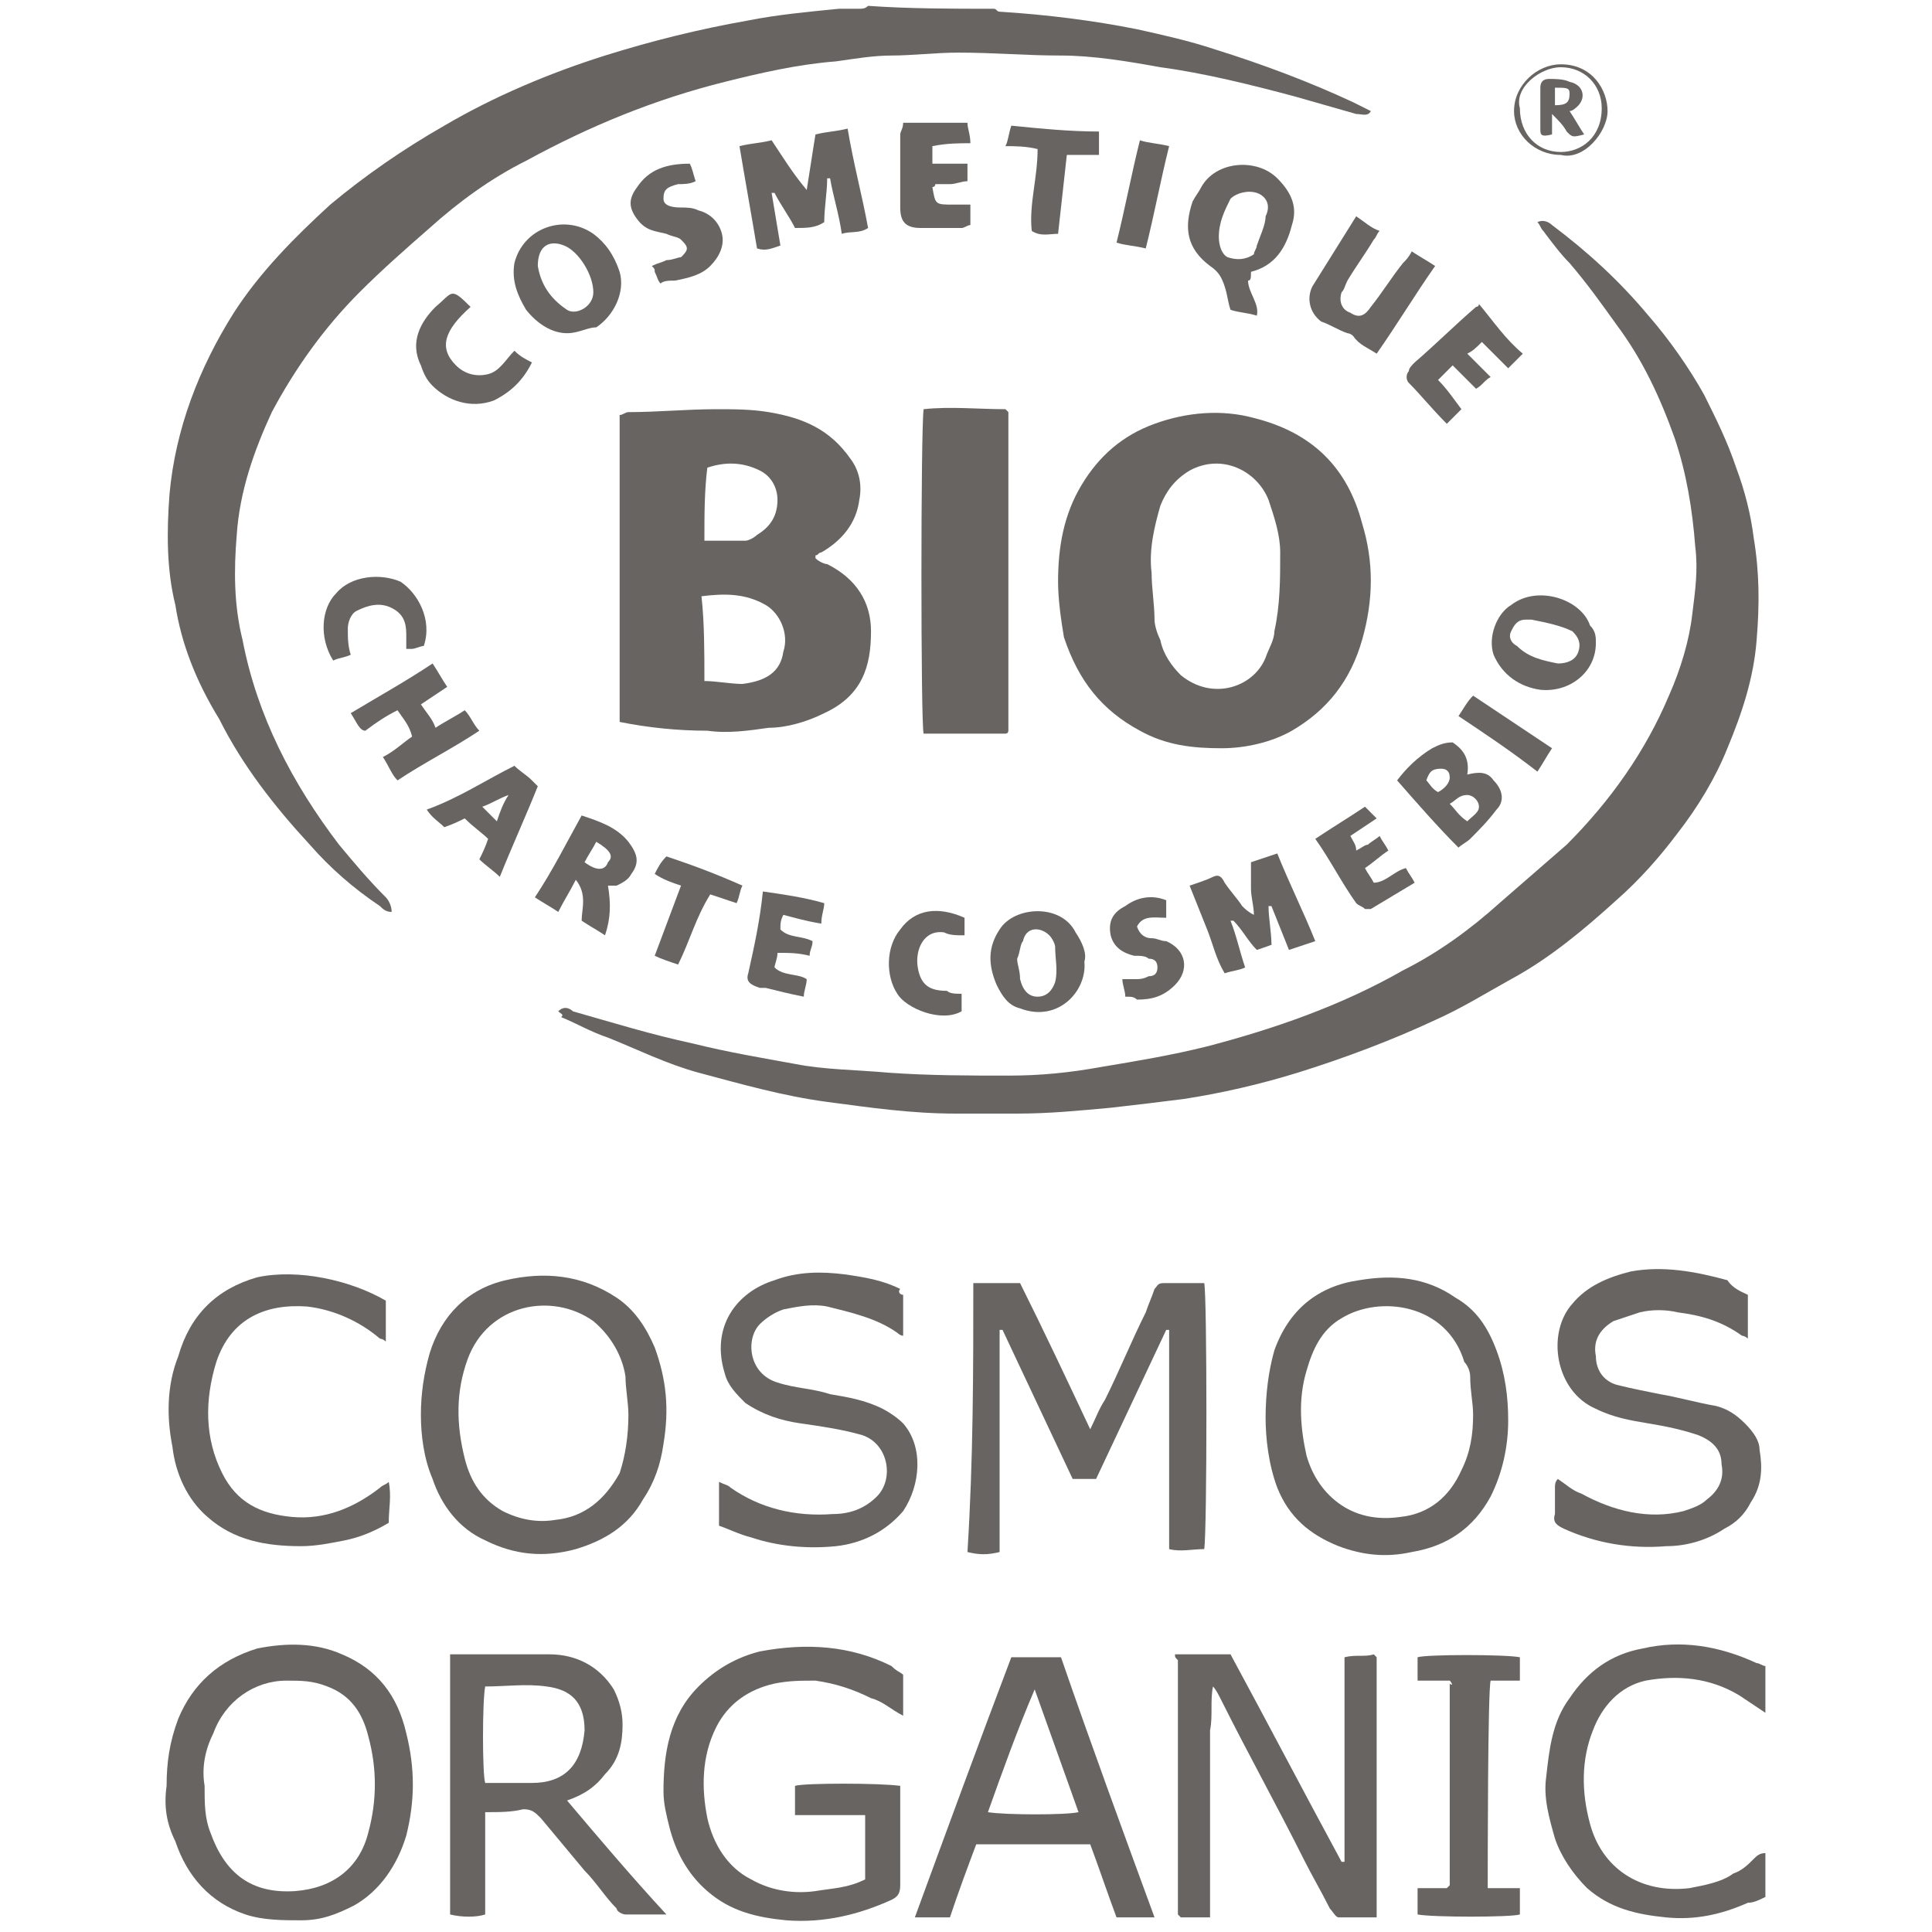 <?xml version="1.0" encoding="utf-8"?>
<!-- Generator: Adobe Illustrator 26.2.0, SVG Export Plug-In . SVG Version: 6.00 Build 0)  -->
<svg version="1.1" id="Livello_1" xmlns="http://www.w3.org/2000/svg" xmlns:xlink="http://www.w3.org/1999/xlink" x="0px" y="0px"
	 viewBox="0 0 66.1 66.1" style="enable-background:new 0 0 66.1 66.1;" xml:space="preserve">
<style type="text/css">
	.st0{fill:#686462;}
</style>
<g id="PbWpd4.tif">
	<g>
		<path class="st0" d="M34,0.3c0.1,0,0.1,0.1,0.2,0.1c1.6,0.1,3.2,0.3,4.7,0.6c0.9,0.2,1.8,0.4,2.7,0.7c1.6,0.5,3.2,1.1,4.7,1.8
			c0.2,0.1,0.4,0.2,0.6,0.3c-0.1,0.2-0.3,0.1-0.5,0.1c-0.7-0.2-1.4-0.4-2.1-0.6c-1.5-0.4-3.1-0.8-4.6-1c-1.1-0.2-2.3-0.4-3.4-0.4
			c-1.2,0-2.3-0.1-3.5-0.1c-0.8,0-1.6,0.1-2.3,0.1c-0.6,0-1.2,0.1-1.9,0.2c-1.3,0.1-2.6,0.4-3.8,0.7c-2.4,0.6-4.6,1.5-6.8,2.7
			c-1.2,0.6-2.3,1.4-3.3,2.3c-0.8,0.7-1.6,1.4-2.4,2.2c-1.2,1.2-2.2,2.6-3,4.1c-0.6,1.3-1.1,2.7-1.2,4.2c-0.1,1.2-0.1,2.4,0.2,3.6
			c0.5,2.6,1.7,4.9,3.3,7c0.5,0.6,1,1.2,1.6,1.8c0.1,0.1,0.2,0.3,0.2,0.5c-0.2,0-0.3-0.1-0.4-0.2c-0.9-0.6-1.7-1.3-2.4-2.1
			c-1.2-1.3-2.3-2.7-3.1-4.3C6.7,23.3,6.2,22,6,20.7c-0.3-1.2-0.3-2.5-0.2-3.8c0.2-2.2,1-4.3,2.2-6.2c0.9-1.4,2.1-2.6,3.3-3.7
			c1.2-1,2.5-1.9,3.9-2.7c1.7-1,3.6-1.8,5.5-2.4c1.6-0.5,3.2-0.9,4.9-1.2c1-0.2,2.1-0.3,3.1-0.4c0.2,0,0.4,0,0.7,0
			c0.1,0,0.2,0,0.3-0.1C31.1,0.3,32.6,0.3,34,0.3z"/>
		<path class="st0" d="M60.4,58.6c-0.3-0.2-0.6-0.4-0.9-0.6c-1-0.6-2.1-0.7-3.2-0.5c-0.9,0.2-1.5,0.9-1.8,1.7
			c-0.4,1-0.4,2.1-0.1,3.2c0.4,1.5,1.7,2.4,3.4,2.2c0.5-0.1,1.1-0.2,1.5-0.5c0.3-0.1,0.5-0.3,0.7-0.5c0.1-0.1,0.2-0.2,0.4-0.2
			c0,0.5,0,1,0,1.5c-0.2,0.1-0.4,0.2-0.6,0.2c-0.9,0.4-1.8,0.6-2.8,0.5c-1-0.1-1.9-0.3-2.7-1c-0.5-0.5-0.9-1.1-1.1-1.7
			c-0.2-0.7-0.4-1.4-0.3-2.1c0.1-0.9,0.2-1.9,0.8-2.7c0.6-0.9,1.4-1.5,2.5-1.7c1.3-0.3,2.6-0.1,3.9,0.5c0.1,0,0.2,0.1,0.3,0.1
			C60.4,57.6,60.4,58.1,60.4,58.6z"/>
		<path class="st0" d="M19.1,34.6c0.2-0.2,0.4-0.1,0.5,0c1.4,0.4,2.7,0.8,4.1,1.1c1.2,0.3,2.4,0.5,3.5,0.7c1,0.2,2.1,0.2,3.2,0.3
			c1.4,0.1,2.8,0.1,4.1,0.1c1.1,0,2.1-0.1,3.2-0.3c1.2-0.2,2.4-0.4,3.6-0.7c2.3-0.6,4.6-1.4,6.7-2.6c1.2-0.6,2.3-1.4,3.3-2.3
			c0.8-0.7,1.5-1.3,2.3-2c1.5-1.5,2.7-3.2,3.5-5.1c0.4-0.9,0.7-1.9,0.8-2.8c0.1-0.8,0.2-1.5,0.1-2.3c-0.1-1.3-0.3-2.5-0.7-3.7
			c-0.5-1.4-1.1-2.7-2-3.9c-0.5-0.7-1-1.4-1.6-2.1c-0.3-0.3-0.6-0.7-0.9-1.1c-0.1-0.1-0.1-0.2-0.2-0.3c0.2-0.1,0.4,0,0.5,0.1
			c1.2,0.9,2.3,1.9,3.3,3.1c0.7,0.8,1.4,1.8,1.9,2.7c0.4,0.8,0.8,1.6,1.1,2.5c0.3,0.8,0.5,1.6,0.6,2.4c0.2,1.2,0.2,2.3,0.1,3.5
			c-0.1,1.3-0.5,2.5-1,3.7c-0.4,1-1,2-1.7,2.9c-0.6,0.8-1.3,1.6-2.1,2.3c-1.1,1-2.3,2-3.6,2.7c-0.9,0.5-1.7,1-2.6,1.4
			c-1.5,0.7-3.1,1.3-4.7,1.8c-1.3,0.4-2.6,0.7-3.9,0.9c-0.8,0.1-1.6,0.2-2.5,0.3c-1.1,0.1-2.1,0.2-3.2,0.2c-0.6,0-1.2,0-1.8,0
			c-0.1,0-0.2,0-0.3,0c-1.5,0-2.9-0.2-4.4-0.4c-1.5-0.2-2.9-0.6-4.4-1c-1.1-0.3-2.1-0.8-3.1-1.2c-0.6-0.2-1.1-0.5-1.6-0.7
			C19.3,34.7,19.2,34.7,19.1,34.6z"/>
		<path class="st0" d="M21.2,14.2c0.1,0,0.2-0.1,0.3-0.1c1,0,2-0.1,3-0.1c0.6,0,1.2,0,1.8,0.1c1.2,0.2,2.1,0.6,2.8,1.6
			c0.3,0.4,0.4,0.9,0.3,1.4c-0.1,0.8-0.6,1.4-1.3,1.8c-0.1,0-0.1,0.1-0.2,0.1c0,0,0,0,0,0.1c0.1,0.1,0.3,0.2,0.4,0.2
			c1,0.5,1.5,1.3,1.5,2.3c0,1.2-0.3,2.2-1.6,2.8c-0.6,0.3-1.3,0.5-1.9,0.5c-0.7,0.1-1.4,0.2-2.1,0.1c-1,0-2-0.1-3-0.3
			C21.2,21.4,21.2,17.8,21.2,14.2z M24.1,23.3c0.4,0,0.9,0.1,1.3,0.1c0.8-0.1,1.3-0.4,1.4-1.1c0.2-0.6-0.1-1.3-0.6-1.6
			c-0.7-0.4-1.4-0.4-2.2-0.3C24.1,21.3,24.1,22.3,24.1,23.3z M24.1,18.5c0.5,0,1,0,1.4,0c0.1,0,0.3-0.1,0.4-0.2
			c0.5-0.3,0.7-0.7,0.7-1.2c0-0.4-0.2-0.8-0.6-1c-0.6-0.3-1.2-0.3-1.8-0.1c0,0,0,0,0,0C24.1,16.8,24.1,17.6,24.1,18.5z"/>
		<path class="st0" d="M36.2,19.9c0-1.2,0.2-2.3,0.8-3.3c0.6-1,1.4-1.7,2.5-2.1c1.1-0.4,2.3-0.5,3.4-0.2c2,0.5,3.2,1.7,3.7,3.6
			c0.4,1.3,0.4,2.6,0,4c-0.4,1.4-1.2,2.4-2.4,3.1c-0.7,0.4-1.6,0.6-2.4,0.6c-1,0-1.9-0.1-2.8-0.6c-1.3-0.7-2.1-1.7-2.6-3.2
			C36.3,21.2,36.2,20.5,36.2,19.9z M39.4,19.6c0,0.5,0.1,1.1,0.1,1.6c0,0.2,0.1,0.5,0.2,0.7c0.1,0.5,0.4,0.9,0.7,1.2
			c1.1,0.9,2.5,0.4,2.9-0.6c0.1-0.3,0.3-0.6,0.3-0.9c0.2-0.9,0.2-1.8,0.2-2.7c0-0.6-0.2-1.2-0.4-1.8c-0.4-1-1.6-1.6-2.7-1
			c-0.5,0.3-0.8,0.7-1,1.2C39.5,18,39.3,18.8,39.4,19.6z"/>
		<path class="st0" d="M33.3,43.9c0.6,0,1.1,0,1.6,0c0.8,1.6,1.6,3.3,2.4,5c0.2-0.4,0.3-0.7,0.5-1c0.5-1,0.9-2,1.4-3
			c0.1-0.3,0.2-0.5,0.3-0.8c0.1-0.1,0.1-0.2,0.3-0.2c0.5,0,1,0,1.4,0c0.1,0.4,0.1,8.5,0,9.1c-0.4,0-0.8,0.1-1.2,0c0-1.3,0-2.5,0-3.8
			c0-1.2,0-2.5,0-3.7c0,0,0,0-0.1,0c-0.8,1.7-1.6,3.4-2.4,5.1c-0.2,0-0.5,0-0.8,0c-0.8-1.7-1.6-3.4-2.4-5.1c0,0,0,0-0.1,0
			c0,2.5,0,5,0,7.6c-0.4,0.1-0.7,0.1-1.1,0C33.3,49.9,33.3,46.9,33.3,43.9z"/>
		<path class="st0" d="M34.4,25.1c-1,0-1.9,0-2.8,0c-0.1-0.3-0.1-10.4,0-11.1c0.9-0.1,1.9,0,2.8,0c0,0,0,0,0.1,0.1c0,0,0,0,0,0
			c0,0.1,0,0.2,0,0.3c0,3.5,0,7,0,10.6C34.5,25,34.5,25.1,34.4,25.1z"/>
		<path class="st0" d="M40.2,56.6c0.6,0,1.2,0,1.9,0c1.3,2.4,2.5,4.7,3.8,7.1c0,0,0,0,0.1,0c0-2.3,0-4.7,0-7c0.4-0.1,0.7,0,1-0.1
			c0,0,0,0,0.1,0.1c0,0,0,0,0,0c0,0.1,0,0.1,0,0.2c0,2.8,0,5.7,0,8.5c0,0,0,0.1,0,0.2c-0.4,0-0.9,0-1.3,0c-0.1,0-0.2-0.2-0.3-0.3
			c-0.3-0.6-0.6-1.1-0.9-1.7c-0.9-1.8-1.9-3.6-2.8-5.4c-0.1-0.2-0.2-0.4-0.3-0.5c-0.1,0.5,0,1-0.1,1.5c0,0.5,0,1,0,1.6
			c0,0.5,0,1,0,1.6c0,0.5,0,1,0,1.6c0,0.5,0,1,0,1.6c-0.2,0-0.4,0-0.5,0c-0.2,0-0.3,0-0.5,0c0,0-0.1-0.1-0.1-0.1c0,0,0,0,0,0
			c0-0.1,0-0.1,0-0.2c0-2.8,0-5.7,0-8.5C40.2,56.7,40.2,56.7,40.2,56.6z"/>
		<path class="st0" d="M5.7,61.1c0-0.8,0.1-1.5,0.4-2.3c0.5-1.2,1.4-2,2.7-2.4c1-0.2,2-0.2,2.9,0.2c1.2,0.5,1.9,1.4,2.2,2.7
			c0.3,1.2,0.3,2.3,0,3.5c-0.3,1-0.9,1.9-1.8,2.4c-0.6,0.3-1.1,0.5-1.8,0.5c-0.6,0-1.3,0-1.9-0.2c-1.2-0.4-2-1.3-2.4-2.5
			C5.7,62.4,5.6,61.8,5.7,61.1z M7,61.1c0,0.6,0,1.1,0.2,1.6c0.5,1.4,1.4,2.1,2.9,2c1.3-0.1,2.2-0.8,2.5-2c0.3-1.1,0.3-2.2,0-3.3
			c-0.2-0.8-0.6-1.4-1.4-1.7c-0.5-0.2-0.9-0.2-1.4-0.2c-1.1,0-2.1,0.7-2.5,1.8C7,59.9,6.9,60.5,7,61.1z"/>
		<path class="st0" d="M14.4,48.4c0-0.7,0.1-1.4,0.3-2.1c0.4-1.3,1.3-2.2,2.6-2.5c1.3-0.3,2.6-0.2,3.8,0.6c0.6,0.4,1,1,1.3,1.7
			c0.4,1.1,0.5,2.1,0.3,3.3c-0.1,0.7-0.3,1.3-0.7,1.9c-0.5,0.9-1.3,1.4-2.3,1.7c-1.1,0.3-2.1,0.2-3.1-0.3c-0.9-0.4-1.5-1.2-1.8-2.1
			C14.5,49.9,14.4,49.1,14.4,48.4z M21.5,48.4c0-0.4-0.1-0.9-0.1-1.3c-0.1-0.7-0.5-1.4-1.1-1.9c-1.4-1-3.6-0.6-4.3,1.3
			c-0.4,1.1-0.4,2.2-0.1,3.4c0.2,0.8,0.6,1.4,1.3,1.8c0.6,0.3,1.2,0.4,1.8,0.3c1-0.1,1.7-0.7,2.2-1.6C21.4,49.8,21.5,49.1,21.5,48.4
			z"/>
		<path class="st0" d="M30.9,57.3c0,0.5,0,0.9,0,1.4c-0.4-0.2-0.7-0.5-1.1-0.6c-0.6-0.3-1.2-0.5-1.9-0.6c-0.5,0-0.9,0-1.4,0.1
			c-0.9,0.2-1.6,0.7-2,1.5c-0.5,1-0.5,2.1-0.3,3.1c0.2,0.9,0.7,1.7,1.5,2.1c0.7,0.4,1.5,0.5,2.2,0.4c0.6-0.1,1.1-0.1,1.7-0.4
			c0-0.7,0-1.4,0-2.2c-0.8,0-1.6,0-2.4,0c0-0.4,0-0.7,0-1c0.3-0.1,2.9-0.1,3.6,0c0,0.1,0,0.2,0,0.3c0,1,0,2.1,0,3.1
			c0,0.3-0.1,0.4-0.3,0.5c-1.1,0.5-2.3,0.8-3.6,0.7c-1-0.1-1.9-0.3-2.7-1c-0.7-0.6-1.1-1.4-1.3-2.2c-0.1-0.4-0.2-0.8-0.2-1.2
			c0-1.3,0.2-2.6,1.2-3.6c0.6-0.6,1.3-1,2.1-1.2c1.6-0.3,3.1-0.2,4.5,0.5C30.7,57.2,30.8,57.2,30.9,57.3z"/>
		<path class="st0" d="M43.3,48.5c0-0.8,0.1-1.6,0.3-2.3c0.5-1.4,1.5-2.2,2.9-2.4c1.2-0.2,2.3-0.1,3.3,0.6c0.7,0.4,1.1,1,1.4,1.8
			c0.3,0.8,0.4,1.6,0.4,2.4c0,0.9-0.2,1.8-0.6,2.6c-0.6,1.1-1.5,1.7-2.7,1.9c-0.9,0.2-1.7,0.1-2.5-0.2c-1-0.4-1.7-1-2.1-2
			C43.4,50.1,43.3,49.2,43.3,48.5z M50.4,48.4c0-0.4-0.1-0.8-0.1-1.3c0-0.2-0.1-0.4-0.2-0.5c-0.6-2-2.9-2.3-4.2-1.5
			c-0.7,0.4-1,1.1-1.2,1.8c-0.3,1-0.2,2,0,2.9c0.2,0.7,0.6,1.3,1.2,1.7c0.6,0.4,1.3,0.5,2,0.4c1-0.1,1.7-0.7,2.1-1.6
			C50.3,49.7,50.4,49.1,50.4,48.4z"/>
		<path class="st0" d="M16.6,62c0,1.2,0,2.4,0,3.5c-0.3,0.1-0.8,0.1-1.2,0c0-3,0-5.9,0-8.9c0.1,0,0.2,0,0.3,0c1,0,2,0,3.1,0
			c0.9,0,1.7,0.4,2.2,1.2c0.2,0.4,0.3,0.8,0.3,1.2c0,0.6-0.1,1.2-0.6,1.7c-0.3,0.4-0.7,0.7-1.3,0.9c1.1,1.3,2.2,2.6,3.4,3.9
			c-0.5,0-1,0-1.4,0c-0.1,0-0.3-0.1-0.3-0.2c-0.4-0.4-0.7-0.9-1.1-1.3c-0.5-0.6-1-1.2-1.5-1.8c-0.2-0.2-0.3-0.3-0.6-0.3
			C17.5,62,17.1,62,16.6,62z M16.6,57.7c-0.1,0.5-0.1,3,0,3.3c0.5,0,1,0,1.6,0c1.1,0,1.7-0.6,1.8-1.8c0-1-0.5-1.4-1.3-1.5
			C18,57.6,17.3,57.7,16.6,57.7z"/>
		<path class="st0" d="M59.8,44.3c0,0.5,0,0.9,0,1.5c-0.1-0.1-0.2-0.1-0.2-0.1c-0.7-0.5-1.4-0.7-2.2-0.8c-0.4-0.1-0.9-0.1-1.3,0
			c-0.3,0.1-0.6,0.2-0.9,0.3c-0.5,0.3-0.7,0.7-0.6,1.2c0,0.5,0.3,0.9,0.8,1c0.4,0.1,0.9,0.2,1.4,0.3c0.6,0.1,1.3,0.3,1.9,0.4
			c0.4,0.1,0.7,0.3,1,0.6c0.3,0.3,0.5,0.6,0.5,0.9c0.1,0.6,0.1,1.2-0.3,1.8c-0.2,0.4-0.5,0.7-0.9,0.9c-0.6,0.4-1.3,0.6-2,0.6
			c-1.2,0.1-2.4-0.1-3.5-0.6c-0.2-0.1-0.4-0.2-0.3-0.5c0-0.3,0-0.6,0-0.9c0-0.1,0-0.2,0.1-0.3c0.3,0.2,0.5,0.4,0.8,0.5
			c1.1,0.6,2.3,0.9,3.5,0.6c0.3-0.1,0.6-0.2,0.8-0.4c0.4-0.3,0.6-0.7,0.5-1.2c0-0.5-0.3-0.8-0.8-1c-0.6-0.2-1.1-0.3-1.7-0.4
			c-0.6-0.1-1.2-0.2-1.8-0.5c-1.4-0.6-1.7-2.6-0.8-3.6c0.5-0.6,1.2-0.9,2-1.1c1.1-0.2,2.2,0,3.3,0.3C59.3,44.1,59.6,44.2,59.8,44.3z
			"/>
		<path class="st0" d="M30.9,44.3c0,0.5,0,0.9,0,1.4c-0.1,0-0.2-0.1-0.2-0.1c-0.7-0.5-1.6-0.7-2.4-0.9c-0.5-0.1-1,0-1.5,0.1
			c-0.3,0.1-0.6,0.3-0.8,0.5c-0.5,0.5-0.4,1.7,0.6,2c0.6,0.2,1.2,0.2,1.8,0.4c0.6,0.1,1.2,0.2,1.8,0.5c0.2,0.1,0.5,0.3,0.7,0.5
			c0.7,0.8,0.6,2.1,0,3c-0.6,0.7-1.4,1.1-2.3,1.2c-1,0.1-2,0-2.9-0.3c-0.4-0.1-0.8-0.3-1.1-0.4c0-0.5,0-1,0-1.5
			c0.2,0.1,0.3,0.1,0.4,0.2c1,0.7,2.2,1,3.5,0.9c0.6,0,1.1-0.2,1.5-0.6c0.6-0.6,0.4-1.8-0.5-2.1c-0.7-0.2-1.4-0.3-2.1-0.4
			c-0.7-0.1-1.3-0.3-1.9-0.7c-0.3-0.3-0.6-0.6-0.7-1c-0.5-1.6,0.4-2.8,1.7-3.2c0.8-0.3,1.6-0.3,2.4-0.2c0.7,0.1,1.3,0.2,1.9,0.5
			C30.7,44.2,30.8,44.3,30.9,44.3z"/>
		<path class="st0" d="M39.5,65.6c-0.5,0-0.9,0-1.3,0c-0.3-0.8-0.6-1.7-0.9-2.5c-1.3,0-2.6,0-3.9,0c-0.3,0.8-0.6,1.6-0.9,2.5
			c-0.4,0-0.8,0-1.2,0c1.1-3,2.2-6,3.3-8.9c0.2,0,0.3,0,0.4,0c0.4,0,0.8,0,1.3,0C37.3,59.6,38.4,62.6,39.5,65.6z M35.4,57.8
			C35.4,57.8,35.3,57.8,35.4,57.8c-0.6,1.4-1.1,2.8-1.6,4.2c0.6,0.1,2.7,0.1,3.1,0C36.4,60.6,35.9,59.2,35.4,57.8z"/>
		<path class="st0" d="M13.2,44.5c0,0.5,0,0.9,0,1.4c-0.1-0.1-0.2-0.1-0.2-0.1c-0.7-0.6-1.6-1-2.5-1.1c-1.4-0.1-2.6,0.4-3.1,1.9
			c-0.4,1.3-0.4,2.6,0.2,3.8c0.5,1,1.3,1.4,2.4,1.5c1.1,0.1,2.1-0.3,3-1c0.1-0.1,0.2-0.1,0.3-0.2c0.1,0.5,0,0.9,0,1.4
			c-0.5,0.3-1,0.5-1.5,0.6c-0.5,0.1-1,0.2-1.5,0.2c-1.2,0-2.3-0.2-3.2-1c-0.7-0.6-1.1-1.5-1.2-2.4c-0.2-1-0.2-2.1,0.2-3.1
			c0.4-1.4,1.3-2.3,2.7-2.7C10.2,43.4,12,43.8,13.2,44.5z"/>
		<path class="st0" d="M49.6,57.5c-0.4,0-0.7,0-1.1,0c0-0.3,0-0.6,0-0.8c0.3-0.1,3-0.1,3.5,0c0,0.3,0,0.5,0,0.8c-0.4,0-0.7,0-1,0
			c-0.1,0.3-0.1,6.4-0.1,7.1c0.3,0,0.7,0,1.1,0c0,0.3,0,0.6,0,0.9c-0.3,0.1-3,0.1-3.5,0c0-0.3,0-0.6,0-0.9c0.4,0,0.7,0,1,0
			c0.1-0.1,0.1-0.1,0.1-0.1c0,0,0,0,0,0c0-0.1,0-0.1,0-0.2c0-2.2,0-4.5,0-6.7C49.7,57.7,49.7,57.6,49.6,57.5z"/>
		<path class="st0" d="M27.6,6.5c0.1-0.6,0.2-1.3,0.3-1.9c0.4-0.1,0.7-0.1,1.1-0.2c0.2,1.2,0.5,2.3,0.7,3.4C29.4,8,29.1,7.9,28.8,8
			c-0.1-0.7-0.3-1.3-0.4-1.9c0,0,0,0-0.1,0c0,0.5-0.1,1-0.1,1.5c-0.3,0.2-0.6,0.2-1,0.2C27,7.4,26.7,7,26.5,6.6c0,0-0.1,0-0.1,0
			c0.1,0.6,0.2,1.2,0.3,1.8c-0.3,0.1-0.5,0.2-0.8,0.1c-0.2-1.2-0.4-2.3-0.6-3.5c0.4-0.1,0.7-0.1,1.1-0.2C26.8,5.4,27.1,5.9,27.6,6.5
			C27.5,6.5,27.5,6.5,27.6,6.5z"/>
		<path class="st0" d="M42.7,9.6c0,0.4,0.4,0.8,0.3,1.2c-0.3-0.1-0.6-0.1-0.9-0.2c-0.1-0.3-0.1-0.5-0.2-0.8
			c-0.1-0.3-0.2-0.5-0.5-0.7c-0.8-0.6-0.9-1.3-0.6-2.2c0.1-0.2,0.2-0.3,0.3-0.5c0.5-0.9,1.9-1,2.6-0.3c0.5,0.5,0.7,1,0.5,1.6
			c-0.2,0.8-0.6,1.4-1.4,1.6C42.8,9.5,42.8,9.6,42.7,9.6z M41.7,8.1c0,0.3,0.1,0.6,0.3,0.7c0.3,0.1,0.6,0.1,0.9-0.1
			C42.9,8.6,43,8.5,43,8.4c0.1-0.3,0.3-0.7,0.3-1C43.5,7,43.3,6.7,43,6.6c-0.3-0.1-0.7,0-0.9,0.2C41.9,7.2,41.7,7.6,41.7,8.1z"/>
		<path class="st0" d="M43,32.5c-0.3-0.3-0.5-0.7-0.8-1c0,0-0.1,0-0.1,0c0.2,0.5,0.3,1,0.5,1.6c-0.2,0.1-0.4,0.1-0.7,0.2
			c-0.3-0.5-0.4-1-0.6-1.5c-0.2-0.5-0.4-1-0.6-1.5c0.3-0.1,0.6-0.2,0.8-0.3c0.2-0.1,0.3,0,0.4,0.2c0.2,0.3,0.4,0.5,0.6,0.8
			c0.1,0.1,0.2,0.2,0.4,0.3c0-0.3-0.1-0.6-0.1-0.9c0-0.3,0-0.6,0-0.9c0.3-0.1,0.6-0.2,0.9-0.3c0.4,1,0.9,2,1.3,3
			c-0.3,0.1-0.6,0.2-0.9,0.3c-0.2-0.5-0.4-1-0.6-1.5c0,0,0,0-0.1,0c0,0.4,0.1,0.9,0.1,1.3C43.6,32.3,43.3,32.4,43,32.5z"/>
		<path class="st0" d="M46.4,7.4c0.3,0.2,0.5,0.4,0.8,0.5c-0.1,0.1-0.1,0.2-0.2,0.3c-0.3,0.5-0.6,0.9-0.9,1.4C46,9.8,46,9.9,45.9,10
			c-0.1,0.3,0,0.6,0.3,0.7c0.3,0.2,0.5,0.1,0.7-0.2c0.4-0.5,0.7-1,1.1-1.5c0.1-0.1,0.2-0.2,0.3-0.4c0.3,0.2,0.5,0.3,0.8,0.5
			c-0.7,1-1.3,2-2,3c-0.3-0.2-0.6-0.3-0.8-0.6c-0.1-0.1-0.2-0.1-0.2-0.1c-0.3-0.1-0.6-0.3-0.9-0.4c-0.4-0.3-0.5-0.8-0.3-1.2
			C45.4,9,45.9,8.2,46.4,7.4z"/>
		<path class="st0" d="M19.4,11.4c-0.5,0-1-0.3-1.4-0.8c-0.3-0.5-0.5-1-0.4-1.6c0.3-1.2,1.7-1.7,2.7-1c0.4,0.3,0.7,0.7,0.9,1.3
			c0.2,0.7-0.2,1.5-0.8,1.9C20.1,11.2,19.8,11.4,19.4,11.4z M18.4,9.1c0.1,0.6,0.4,1.1,1,1.5c0.3,0.2,0.9-0.1,0.9-0.6
			c0-0.6-0.5-1.4-1-1.6C18.8,8.2,18.4,8.4,18.4,9.1z"/>
		<path class="st0" d="M12,24.4c1-0.6,1.9-1.1,2.8-1.7c0.2,0.3,0.3,0.5,0.5,0.8c-0.3,0.2-0.6,0.4-0.9,0.6c0.2,0.3,0.4,0.5,0.5,0.8
			c0.3-0.2,0.7-0.4,1-0.6c0.2,0.2,0.3,0.5,0.5,0.7c-0.9,0.6-1.9,1.1-2.8,1.7c-0.2-0.2-0.3-0.5-0.5-0.8c0.4-0.2,0.7-0.5,1-0.7
			c-0.1-0.4-0.3-0.6-0.5-0.9c-0.4,0.2-0.7,0.4-1.1,0.7C12.3,25,12.2,24.7,12,24.4z"/>
		<path class="st0" d="M19.7,30.1c-0.2,0.4-0.4,0.7-0.6,1.1c-0.3-0.2-0.5-0.3-0.8-0.5c0.6-0.9,1.1-1.9,1.6-2.8
			c0.6,0.2,1.2,0.4,1.6,0.9c0.3,0.4,0.4,0.7,0.1,1.1c-0.1,0.2-0.3,0.3-0.5,0.4c-0.1,0-0.2,0-0.3,0c0.1,0.6,0.1,1.1-0.1,1.7
			c-0.3-0.2-0.5-0.3-0.8-0.5C19.9,31.1,20.1,30.6,19.7,30.1z M20.4,28.8c-0.1,0.2-0.3,0.5-0.4,0.7c0.4,0.3,0.7,0.3,0.8,0
			C21,29.3,20.9,29.1,20.4,28.8z"/>
		<path class="st0" d="M37.1,32.9c0.1,1-0.9,2.1-2.2,1.6c-0.4-0.1-0.6-0.4-0.8-0.8c-0.3-0.7-0.3-1.3,0.1-1.9
			c0.5-0.8,2.1-0.9,2.6,0.1C37,32.2,37.2,32.6,37.1,32.9z M34.8,32.8c0,0.2,0.1,0.4,0.1,0.7c0.1,0.4,0.3,0.6,0.6,0.6
			c0.3,0,0.5-0.2,0.6-0.5c0.1-0.4,0-0.8,0-1.2c0-0.1-0.1-0.3-0.2-0.4c-0.3-0.3-0.8-0.3-0.9,0.2C34.9,32.3,34.9,32.6,34.8,32.8z"/>
		<path class="st0" d="M50.2,26.5c0.4-0.1,0.7-0.1,0.9,0.2c0.3,0.3,0.4,0.7,0.1,1c-0.3,0.4-0.6,0.7-0.9,1c-0.1,0.1-0.3,0.2-0.4,0.3
			c-0.7-0.7-1.4-1.5-2.1-2.3c0.3-0.4,0.7-0.8,1.2-1.1c0.2-0.1,0.4-0.2,0.7-0.2C50,25.6,50.3,25.9,50.2,26.5z M50.2,28.1
			c0.2-0.2,0.4-0.3,0.4-0.5c0-0.2-0.2-0.4-0.4-0.4c-0.3,0-0.4,0.2-0.6,0.3C49.8,27.7,49.9,27.9,50.2,28.1z M49.2,27.1
			c0.2-0.1,0.4-0.3,0.4-0.5c0-0.2-0.1-0.3-0.3-0.3c-0.3,0-0.4,0.1-0.5,0.4C48.9,26.8,49,27,49.2,27.1z"/>
		<path class="st0" d="M30.9,4.2c0.8,0,1.5,0,2.2,0c0,0.2,0.1,0.4,0.1,0.7c-0.4,0-0.8,0-1.3,0.1c0,0.2,0,0.4,0,0.6
			c0.4,0,0.8,0,1.2,0c0,0.2,0,0.4,0,0.6c-0.2,0-0.4,0.1-0.6,0.1c-0.2,0-0.3,0-0.5,0c0,0.1-0.1,0.1-0.1,0.1C32,7,32,7,32.6,7
			c0.2,0,0.4,0,0.6,0c0,0.3,0,0.5,0,0.7c-0.1,0-0.2,0.1-0.3,0.1c-0.5,0-0.9,0-1.4,0c-0.5,0-0.7-0.2-0.7-0.7c0-0.6,0-1.1,0-1.7
			c0-0.3,0-0.5,0-0.8C30.8,4.5,30.9,4.4,30.9,4.2z"/>
		<path class="st0" d="M54.6,22c0,1-0.9,1.7-1.9,1.6c-0.7-0.1-1.3-0.5-1.6-1.2c-0.2-0.6,0.1-1.4,0.6-1.7c0.9-0.7,2.4-0.2,2.7,0.7
			C54.6,21.6,54.6,21.8,54.6,22z M52.4,21.2c-0.1,0-0.1,0-0.2,0c-0.3,0-0.4,0.2-0.5,0.4c-0.1,0.2,0,0.4,0.2,0.5
			c0.4,0.4,0.9,0.5,1.4,0.6c0.3,0,0.6-0.1,0.7-0.4c0.1-0.3,0-0.5-0.2-0.7C53.4,21.4,52.9,21.3,52.4,21.2z"/>
		<path class="st0" d="M52.1,12.1c-0.2,0.2-0.3,0.3-0.5,0.5c-0.3-0.3-0.6-0.6-0.9-0.9c-0.2,0.2-0.3,0.3-0.5,0.4
			c0.3,0.3,0.5,0.5,0.8,0.8c-0.2,0.1-0.3,0.3-0.5,0.4c-0.3-0.3-0.5-0.5-0.8-0.8c-0.2,0.2-0.3,0.3-0.5,0.5c0.3,0.3,0.5,0.6,0.8,1
			c-0.2,0.2-0.3,0.3-0.5,0.5c-0.5-0.5-0.9-1-1.3-1.4c-0.1-0.1-0.1-0.3,0-0.4c0-0.1,0.1-0.2,0.2-0.3c0.7-0.6,1.4-1.3,2.1-1.9
			c0,0,0.1,0,0.1-0.1C51.1,11,51.5,11.6,52.1,12.1z"/>
		<path class="st0" d="M17.6,26.2c0.2,0.2,0.4,0.3,0.6,0.5c0.1,0.1,0.1,0.1,0.2,0.2c-0.4,1-0.9,2.1-1.3,3.1
			c-0.2-0.2-0.5-0.4-0.7-0.6c0.1-0.2,0.2-0.4,0.3-0.7c-0.2-0.2-0.5-0.4-0.8-0.7c-0.2,0.1-0.4,0.2-0.7,0.3c-0.2-0.2-0.4-0.3-0.6-0.6
			C15.7,27.3,16.6,26.7,17.6,26.2z M17.4,27.2C17.3,27.2,17.3,27.2,17.4,27.2c-0.3,0.1-0.6,0.3-0.9,0.4c0.2,0.2,0.3,0.3,0.5,0.5
			C17.1,27.8,17.2,27.5,17.4,27.2z"/>
		<path class="st0" d="M22.6,9.7c-0.1-0.1-0.1-0.2-0.2-0.4c0-0.1,0-0.1-0.1-0.2c0.2-0.1,0.3-0.1,0.5-0.2c0.2,0,0.4-0.1,0.5-0.1
			c0.1-0.1,0.2-0.2,0.2-0.3c0-0.1-0.1-0.2-0.2-0.3C23.2,8.1,23,8.1,22.8,8c-0.4-0.1-0.7-0.1-1-0.5c-0.3-0.4-0.3-0.7,0-1.1
			c0.4-0.6,1-0.8,1.8-0.8c0.1,0.2,0.1,0.3,0.2,0.6c-0.2,0.1-0.4,0.1-0.6,0.1c-0.4,0.1-0.5,0.2-0.5,0.5c0,0.2,0.2,0.3,0.6,0.3
			c0.2,0,0.4,0,0.6,0.1c0.4,0.1,0.7,0.4,0.8,0.8c0.1,0.4-0.1,0.8-0.4,1.1c-0.3,0.3-0.7,0.4-1.2,0.5C22.9,9.6,22.7,9.6,22.6,9.7z"/>
		<path class="st0" d="M16.1,10.5c-0.9,0.8-1.1,1.4-0.5,2c0.3,0.3,0.7,0.4,1.1,0.3c0.4-0.1,0.6-0.5,0.9-0.8c0.2,0.2,0.4,0.3,0.6,0.4
			c-0.3,0.6-0.7,1-1.3,1.3c-0.8,0.3-1.6,0-2.1-0.5c-0.2-0.2-0.3-0.4-0.4-0.7c-0.4-0.8,0-1.5,0.5-2C15.5,10,15.4,9.8,16.1,10.5z"/>
		<path class="st0" d="M26.8,31.3c-0.1,0.2-0.1,0.3-0.1,0.5c0.3,0.3,0.7,0.2,1.1,0.4c0,0.2-0.1,0.3-0.1,0.5
			c-0.4-0.1-0.7-0.1-1.1-0.1c0,0.2-0.1,0.4-0.1,0.5c0.3,0.3,0.8,0.2,1.1,0.4c0,0.2-0.1,0.4-0.1,0.6c-0.5-0.1-0.9-0.2-1.3-0.3
			c-0.1,0-0.1,0-0.2,0c-0.3-0.1-0.5-0.2-0.4-0.5c0.2-0.9,0.4-1.8,0.5-2.8c0.7,0.1,1.4,0.2,2.1,0.4c0,0.2-0.1,0.4-0.1,0.7
			C27.5,31.5,27.2,31.4,26.8,31.3z"/>
		<path class="st0" d="M34.4,5c0.1-0.2,0.1-0.4,0.2-0.7c1,0.1,2,0.2,3,0.2c0,0.3,0,0.5,0,0.8c-0.4,0-0.7,0-1.1,0
			c-0.1,0.9-0.2,1.8-0.3,2.7c-0.3,0-0.6,0.1-0.9-0.1c-0.1-0.9,0.2-1.8,0.2-2.8C35.1,5,34.7,5,34.4,5z"/>
		<path class="st0" d="M47.1,28c-0.3,0.2-0.6,0.4-0.9,0.6c0.1,0.2,0.2,0.3,0.2,0.5c0.2-0.1,0.3-0.2,0.4-0.2c0.1-0.1,0.3-0.2,0.4-0.3
			c0.1,0.2,0.2,0.3,0.3,0.5c-0.3,0.2-0.5,0.4-0.8,0.6c0.1,0.2,0.2,0.3,0.3,0.5c0.4,0,0.7-0.4,1.1-0.5c0.1,0.2,0.2,0.3,0.3,0.5
			c-0.5,0.3-1,0.6-1.5,0.9c-0.1,0-0.2,0-0.2,0c-0.1-0.1-0.2-0.1-0.3-0.2c-0.5-0.7-0.9-1.5-1.4-2.2c0.6-0.4,1.1-0.7,1.7-1.1
			C46.8,27.7,46.9,27.8,47.1,28z"/>
		<path class="st0" d="M14.5,22.1c-0.1,0-0.3,0.1-0.4,0.1c0,0-0.1,0-0.2,0c0-0.1,0-0.3,0-0.5c0-0.4-0.1-0.7-0.5-0.9
			c-0.4-0.2-0.8-0.1-1.2,0.1c-0.2,0.1-0.3,0.4-0.3,0.6c0,0.3,0,0.6,0.1,0.9c-0.2,0.1-0.4,0.1-0.6,0.2c-0.5-0.8-0.4-1.8,0.1-2.3
			c0.5-0.6,1.5-0.7,2.2-0.4C14.3,20.3,14.8,21.2,14.5,22.1z"/>
		<path class="st0" d="M32.9,34c0,0.2,0,0.4,0,0.6C32.2,35,31,34.5,30.7,34c-0.4-0.6-0.4-1.6,0.1-2.2c0.5-0.7,1.3-0.8,2.2-0.4
			c0,0.1,0,0.2,0,0.3c0,0.1,0,0.2,0,0.3c-0.3,0-0.5,0-0.7-0.1c-0.7-0.1-1,0.6-0.9,1.2c0.1,0.6,0.4,0.8,1,0.8
			C32.5,34,32.7,34,32.9,34z"/>
		<path class="st0" d="M38.5,34.1c0-0.2-0.1-0.4-0.1-0.6c0.1,0,0.2,0,0.4,0c0.2,0,0.3,0,0.5-0.1c0.2,0,0.3-0.1,0.3-0.3
			c0-0.2-0.1-0.3-0.3-0.3c-0.1-0.1-0.3-0.1-0.5-0.1c-0.4-0.1-0.7-0.3-0.8-0.7c-0.1-0.5,0.1-0.8,0.5-1c0.4-0.3,0.9-0.4,1.4-0.2
			c0,0.2,0,0.4,0,0.6c-0.4,0-0.8-0.1-1,0.3c0.1,0.3,0.3,0.4,0.5,0.4c0.2,0,0.3,0.1,0.5,0.1c0.7,0.3,0.8,1,0.3,1.5
			c-0.4,0.4-0.8,0.5-1.3,0.5C38.8,34.1,38.7,34.1,38.5,34.1z"/>
		<path class="st0" d="M23.2,33c-0.3-0.1-0.6-0.2-0.8-0.3c0.3-0.8,0.6-1.6,0.9-2.4c-0.3-0.1-0.6-0.2-0.9-0.4
			c0.1-0.2,0.2-0.4,0.4-0.6c0.9,0.3,1.7,0.6,2.6,1c-0.1,0.2-0.1,0.4-0.2,0.6c-0.3-0.1-0.6-0.2-0.9-0.3C23.8,31.4,23.6,32.2,23.2,33z
			"/>
		<path class="st0" d="M38.2,8.3c0.3-1.2,0.5-2.3,0.8-3.5c0.3,0.1,0.6,0.1,1,0.2c-0.3,1.2-0.5,2.3-0.8,3.5
			C38.8,8.4,38.5,8.4,38.2,8.3z"/>
		<path class="st0" d="M49.9,24.5c0.2-0.3,0.3-0.5,0.5-0.7c0.9,0.6,1.8,1.2,2.7,1.8c-0.2,0.3-0.3,0.5-0.5,0.8
			C51.7,25.7,50.8,25.1,49.9,24.5z"/>
		<path class="st0" d="M53.4,5.3c-0.9,0-1.6-0.7-1.6-1.5c0-0.9,0.8-1.6,1.6-1.6c1.1,0,1.6,0.9,1.6,1.6C55,4.5,54.2,5.5,53.4,5.3z
			 M52,3.7c0,0.9,0.6,1.5,1.4,1.5c0.7,0,1.4-0.5,1.4-1.5c0-0.8-0.6-1.4-1.4-1.4C52.7,2.3,51.8,3,52,3.7z"/>
		<path class="st0" d="M53.7,3.8c0.2,0.3,0.3,0.5,0.5,0.8c-0.4,0.1-0.4,0.1-0.6-0.1c-0.1-0.2-0.3-0.4-0.5-0.6c0,0.2,0,0.5,0,0.7
			c-0.4,0.1-0.4,0-0.4-0.2c0-0.5,0-0.9,0-1.4c0-0.2,0.1-0.3,0.3-0.3c0.2,0,0.5,0,0.7,0.1c0.5,0.1,0.6,0.6,0.2,0.9
			C53.9,3.7,53.8,3.8,53.7,3.8z M53.2,3c0,0.2,0,0.4,0,0.6c0.4,0,0.5-0.1,0.5-0.4C53.7,3,53.6,3,53.2,3z"/>
	</g>
</g>
</svg>

